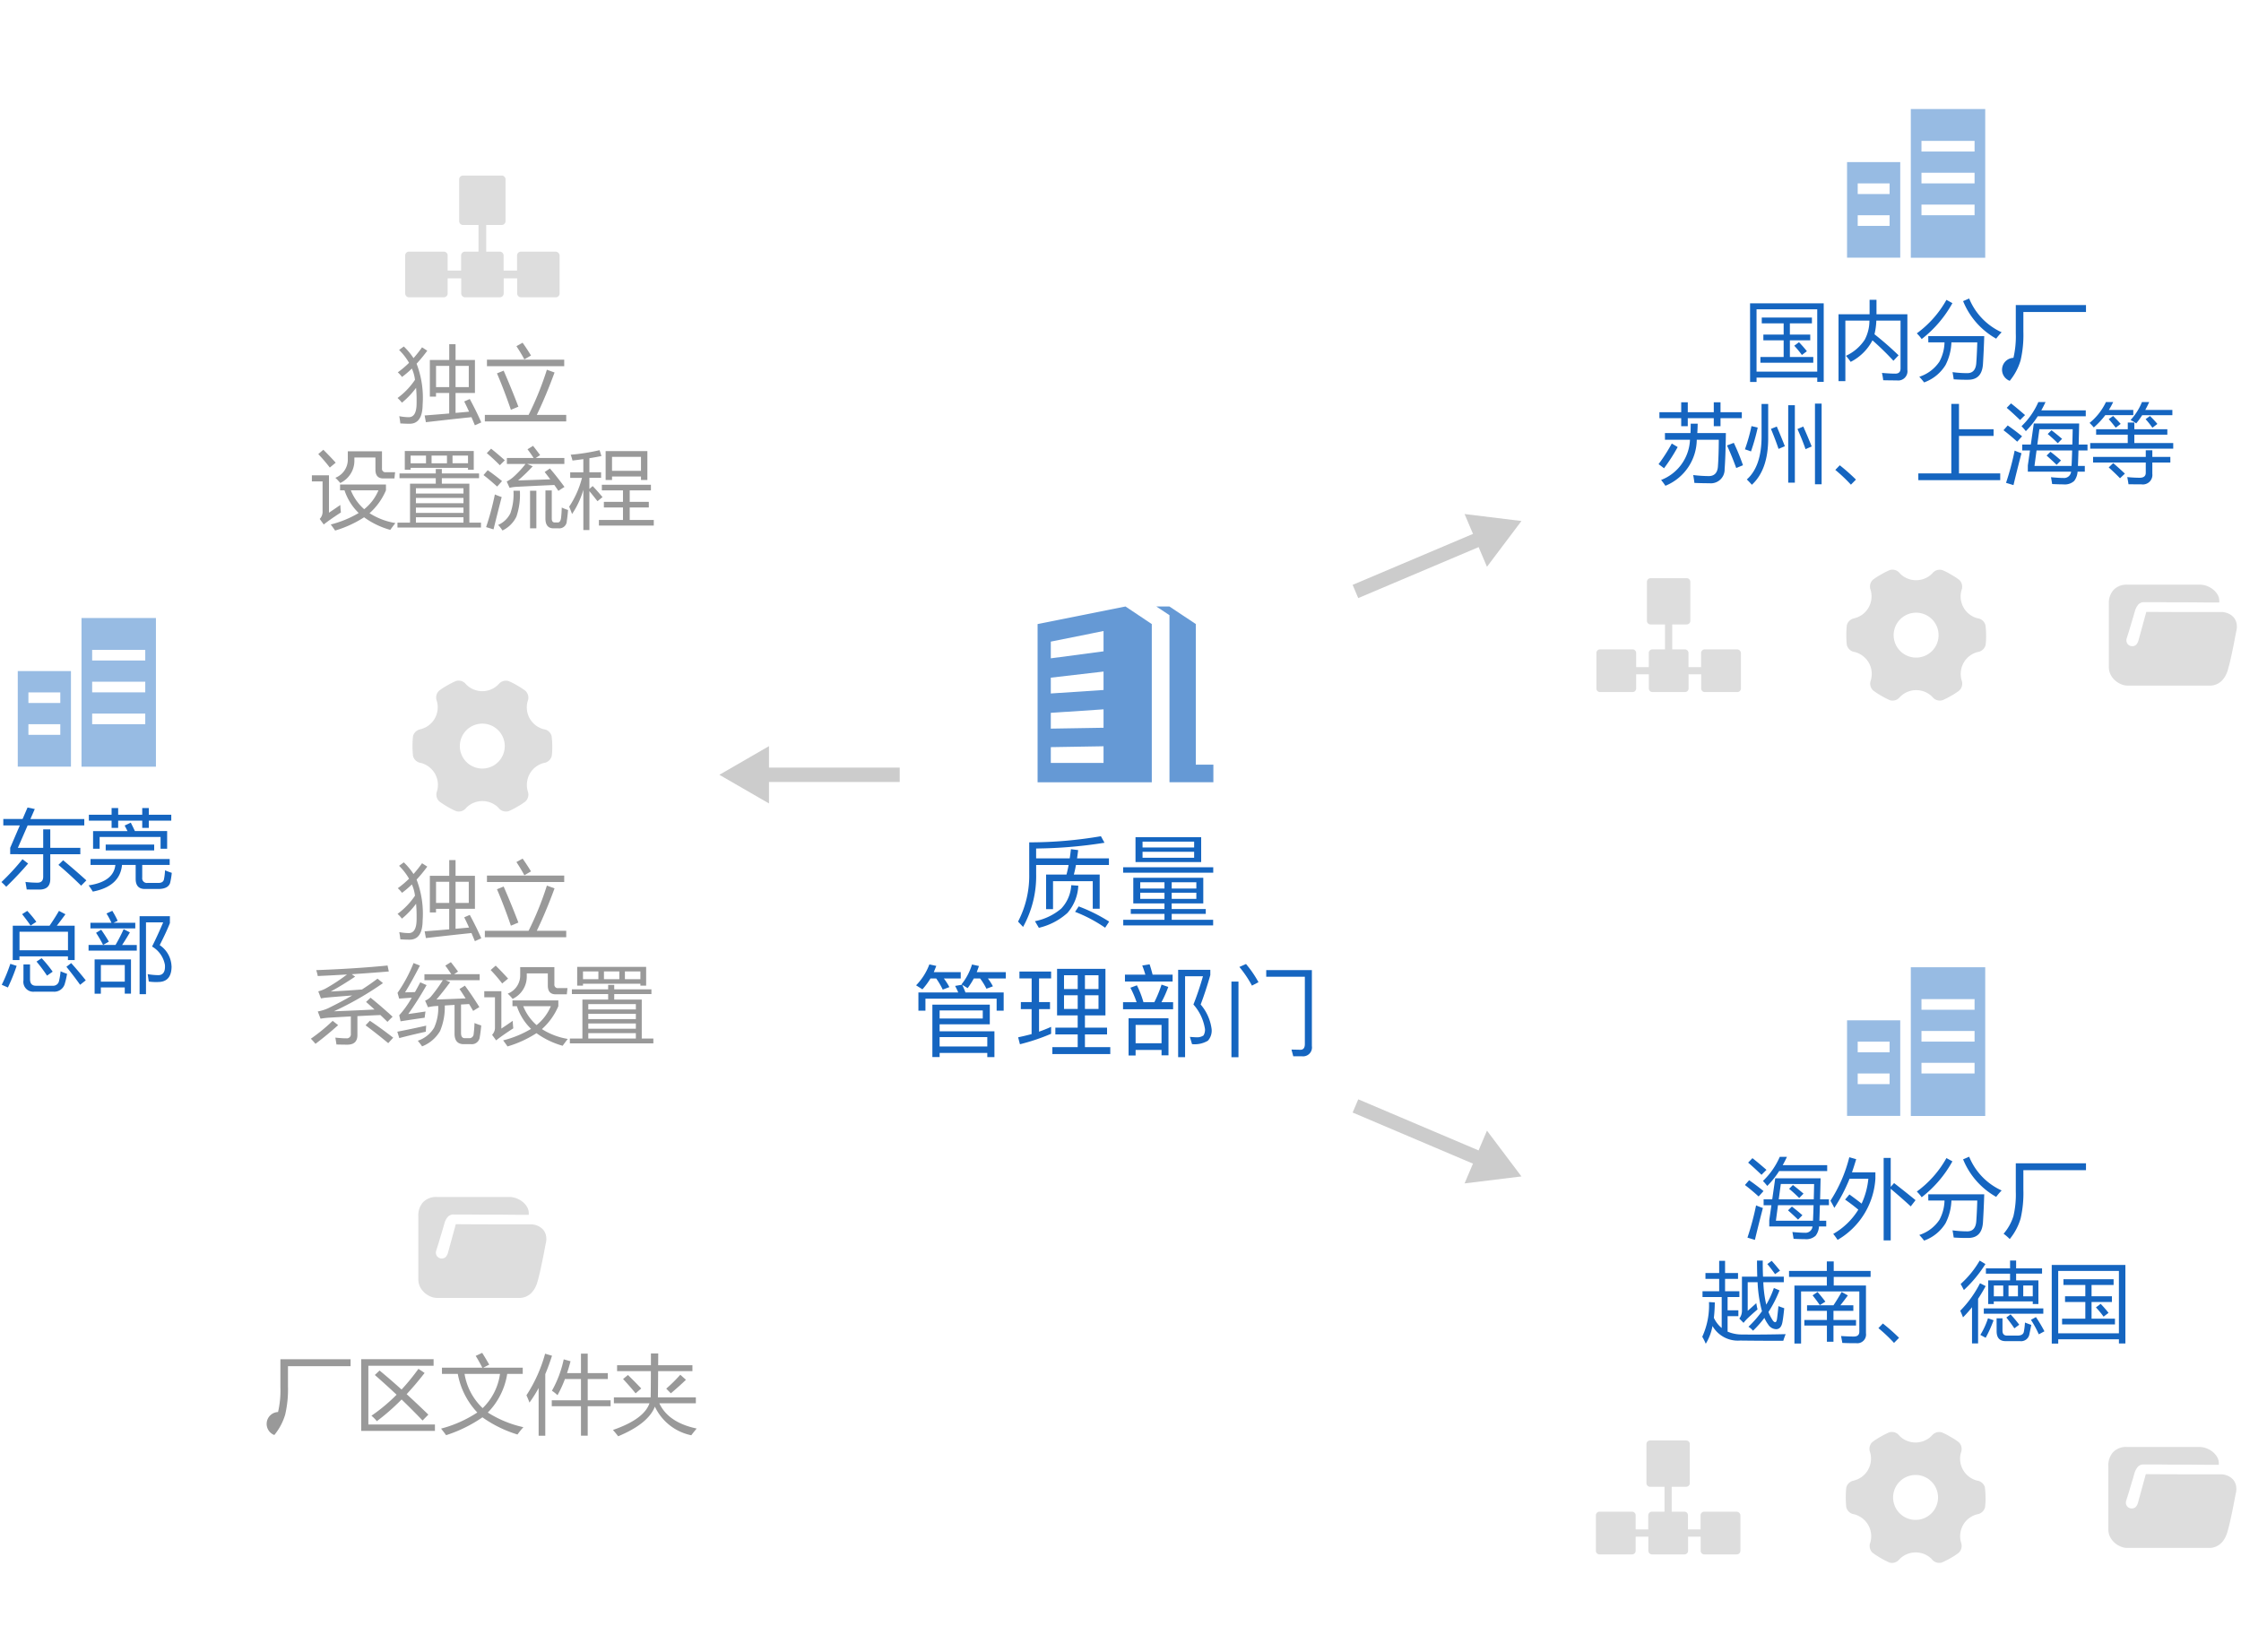<svg xmlns="http://www.w3.org/2000/svg" xmlns:xlink="http://www.w3.org/1999/xlink" width="312" height="230" viewBox="0 0 312 230">
  <defs>
    <clipPath id="clip-path">
      <path id="交叉_1" data-name="交叉 1" d="M1203.653,7112.42v-24.653h24.652v24.653Z" fill="none"/>
    </clipPath>
    <clipPath id="clip-path-2">
      <path id="SVGID" d="M1203.654,7112.419h24.652v-24.652h-24.652v24.652Z" fill="none"/>
    </clipPath>
  </defs>
  <g id="_3" data-name="3" transform="translate(-1059.37 -7003.5)">
    <g id="组_12850" data-name="组 12850" opacity="0">
      <rect id="矩形_6040" data-name="矩形 6040" width="312" height="230" transform="translate(1059.37 7003.5)" fill="#569ed8"/>
    </g>
    <g id="组_12851" data-name="组 12851">
      <path id="路径_11727" data-name="路径 11727" d="M1076.322,7119.267h19.416v-20.845h-19.416v20.845Z" fill="none"/>
    </g>
    <g id="组_12854" data-name="组 12854">
      <g id="组_12852" data-name="组 12852">
        <path id="路径_11728" data-name="路径 11728" d="M1070.719,7110.248v-20.706h10.36v20.706Zm8.877-16.271H1072.2v1.483h7.393v-1.483Zm0,4.436H1072.2v1.482h7.393v-1.482Zm0,4.435H1072.2v1.482h7.393v-1.482Zm-17.753-5.918h7.405v13.306h-7.405V7096.93Zm1.483,8.883h4.439v-1.483h-4.439v1.483Zm0-4.436h4.439V7099.9h-4.439v1.482Z" fill="#97bbe3"/>
      </g>
      <g id="组_12853" data-name="组 12853">
        <path id="路径_11729" data-name="路径 11729" d="M1062.5,7123.129l.785.6q-1.336,1.569-3.047,3.234-.3-.328-.668-.656A32.543,32.543,0,0,0,1062.5,7123.129Zm-1.711-.7v-.891l1.341-3.117h-2.3v-.891h2.683l.692-1.6,1.007.211-.609,1.394h7.5v.891h-7.887l-1.359,3.117h3.527v-2.566h.985v2.566h4.183v.891h-4.183v3.457q0,1.464-1.524,1.465-.773,0-1.758-.012c-.046-.305-.1-.656-.175-1.055a13.647,13.647,0,0,0,1.664.106c.539,0,.808-.274.808-.832v-3.129Zm6.714,1.488.657-.644q1.617,1.335,3.234,2.8l-.727.739Q1069.059,7125.226,1067.5,7123.914Z" fill="#1565c0"/>
        <path id="路径_11730" data-name="路径 11730" d="M1071.977,7123.1h11.016v.821h-3.821v1.769a.648.648,0,0,0,.727.739h1.547q.633,0,.75-.493a8.887,8.887,0,0,0,.152-1.265,9.061,9.061,0,0,0,.938.351,10.012,10.012,0,0,1-.235,1.418q-.281.833-1.664.832h-1.84q-1.289,0-1.289-1.406v-1.945h-1.9q-.282,2.988-4.067,3.715-.3-.492-.586-.868,3.481-.514,3.727-2.847h-3.457Zm7.195-7.1h.914v.937h3.129v.821h-3.129v1.008h-.914v-1.008h-3.351v1.008h-.914v-1.008h-3.164v-.821h3.164V7116h.914v.937h3.351Zm-6.843,3.211h4.793q-.187-.375-.4-.774l.856-.4q.281.551.574,1.172h4.488v2.461h-.914v-1.641h-8.484v1.641h-.914Zm1.757,1.875h6.75v.82h-6.75Z" fill="#1565c0"/>
        <path id="路径_11731" data-name="路径 11731" d="M1060.809,7137.693l.879.282a25.306,25.306,0,0,1-1.219,3.011l-.855-.375A22.774,22.774,0,0,0,1060.809,7137.693Zm.34-5.308h5.121q.732-1.066,1.312-2.063l.9.469q-.586.8-1.2,1.594h2.485v4.781h-.938v-.516h-6.75v.516h-.937Zm7.687.844h-6.75v2.578h6.75Zm-6.386-2.45.714-.457a14.091,14.091,0,0,1,1.266,1.524l-.8.515Q1063.129,7131.635,1062.45,7130.779Zm.187,7h.914v2.051q0,.915.821.914h2.355a.824.824,0,0,0,.867-.7,9.094,9.094,0,0,0,.211-1.312q.34.152.9.351a10.541,10.541,0,0,1-.339,1.465,1.514,1.514,0,0,1-1.594,1.02h-2.59a1.378,1.378,0,0,1-1.547-1.571Zm1.817-.4.714-.469a16.892,16.892,0,0,1,1.536,1.875l-.786.551A21.694,21.694,0,0,0,1064.454,7137.377Zm4.16.727.668-.516q1.077,1.2,2.027,2.4l-.785.621Q1069.691,7139.44,1068.614,7138.1Z" fill="#1565c0"/>
        <path id="路径_11732" data-name="路径 11732" d="M1071.7,7135.068h3.75a23.058,23.058,0,0,0,1.136-2.2l.868.446q-.51.889-1.084,1.757h2.045v.786H1071.7Zm.258-3.093h2.929a10.981,10.981,0,0,0-.691-1.289l.808-.375a12.457,12.457,0,0,1,.75,1.394l-.574.27h3.024v.785h-6.246Zm.585,5.1h5.063v4.77h-.867v-.867h-3.328v.879h-.868Zm.2-3.7.715-.433q.585.831,1.066,1.664l-.8.457A16.194,16.194,0,0,0,1072.739,7133.369Zm4,4.488h-3.328v2.309h3.328Zm6.515.164q0,2.016-1.582,2.18a7.14,7.14,0,0,1-1.593-.047q-.058-.421-.153-1.031a9.259,9.259,0,0,0,1.465.141q1.032,0,.938-1.418a3.691,3.691,0,0,0-1.793-2.567q.76-1.512,1.547-3.363h-2.391v10h-.891v-10.863h4.219v.961q-.457,1.184-1.418,3.07A3.7,3.7,0,0,1,1083.25,7138.021Z" fill="#1565c0"/>
      </g>
    </g>
    <g id="组_12855" data-name="组 12855">
      <path id="路径_11733" data-name="路径 11733" d="M1114.72,7058.913a10.171,10.171,0,0,0,2.426-2.531,5.573,5.573,0,0,0-.434-1.57,13.089,13.089,0,0,1-1.371,1.171,4.525,4.525,0,0,0-.586-.644,13.366,13.366,0,0,0,1.565-1.324,8.479,8.479,0,0,0-1.389-1.793l.656-.481a8.916,8.916,0,0,1,1.354,1.623,18.3,18.3,0,0,0,1.189-1.506l.727.469a20.723,20.723,0,0,1-1.488,1.811,13.238,13.238,0,0,1,.843,5.677q-.023,2.684-1.816,2.684-.562,0-1.289-.047a9.573,9.573,0,0,0-.152-1.008,7.108,7.108,0,0,0,1.324.141q1.077,0,1.09-1.887a19.858,19.858,0,0,0-.071-2.2,11.559,11.559,0,0,1-1.968,2.068A5.442,5.442,0,0,0,1114.72,7058.913Zm9.281.481.774-.34q.96,1.781,1.6,3.258l-.89.4q-.24-.58-.475-1.131-2.665.276-6.346.7l-.175-.937q1.857-.141,3.421-.276v-2.853h-1.839v.5h-.856v-5.1h2.7v-2.191h.879v2.191h2.7v4.594h-2.7v2.777q1.008-.086,1.881-.17Q1124.342,7060.079,1124,7059.394Zm-3.925-2h1.839v-2.953h-1.839Zm4.558,0v-2.953h-1.84v2.953Z" fill="#999"/>
      <path id="路径_11734" data-name="路径 11734" d="M1126.872,7061.269h6.088a42.882,42.882,0,0,0,2.549-6.293l1.067.386q-1.208,3.294-2.473,5.907h4.1v.9h-11.333Zm.293-7.688h10.758v.9h-10.758Zm1.4,1.9.926-.375q1.078,2.473,2.051,5.016l-1.043.434Q1129.544,7057.776,1128.56,7055.479Zm2.707-3.785.855-.48q.563.784,1.172,1.781l-.925.539Q1131.9,7052.655,1131.267,7051.694Z" fill="#999"/>
      <path id="路径_11735" data-name="路径 11735" d="M1106.751,7073.806q.024.55.082,1.043-1.605,1.042-2.39,1.675l-.563-.773a1.4,1.4,0,0,0,.4-1.055v-4.172h-1.489v-.843h2.379v5.2Q1105.931,7074.38,1106.751,7073.806Zm-2.367-7.688q.9.891,1.723,1.8l-.82.68a22.754,22.754,0,0,0-1.606-1.875Zm2.332,5.649v-.809h6.387v.809a8.974,8.974,0,0,1-2.285,3.187,9.648,9.648,0,0,0,3.6,1.371q-.41.527-.714.949a11.337,11.337,0,0,1-3.645-1.752,15.5,15.5,0,0,1-4.031,1.846q-.3-.434-.61-.844a14.532,14.532,0,0,0,3.891-1.6,7.719,7.719,0,0,1-1.975-3.158Zm4.922-4.571h-2.93v.34a3.428,3.428,0,0,1-1.968,3.211,7.394,7.394,0,0,0-.68-.726,2.721,2.721,0,0,0,1.734-2.461v-1.231h4.758v2.391a.472.472,0,0,0,.539.527h1.289q-.059.48-.093.867h-1.547q-1.1,0-1.1-1.218Zm-3.422,4.571a6.941,6.941,0,0,0,1.858,2.63,6.678,6.678,0,0,0,1.986-2.63Z" fill="#999"/>
      <path id="路径_11736" data-name="路径 11736" d="M1114.708,7076.267h1.747v-5.426h3.585v-.762h-5.05v-.656h5.05v-.621h.844v.621h5.18v.656h-5.18v.762h3.832v5.426h1.617v.679h-11.625Zm1.02-9.973h9.6v2.613h-.8v-.269h-7.992v.269h-.809Zm.809,1.711h2.144v-1.078h-2.144Zm7.359,3.469h-6.621v.738h6.621Zm-6.621,2.086h6.621v-.739h-6.621Zm0,1.347h6.621v-.738h-6.621Zm0,1.36h6.621v-.75h-6.621Zm2.18-8.262h2.144v-1.078h-2.144Zm5.074-1.078h-2.157V7068h2.157Z" fill="#999"/>
      <path id="路径_11737" data-name="路径 11737" d="M1126.685,7069.646l.586-.68q.95.656,1.992,1.512-.421.492-.68.761Q1127.365,7070.15,1126.685,7069.646Zm.363,7.242a38.151,38.151,0,0,0,1.219-4.547q.516.222.949.363-.526,2.028-1.136,4.5Zm.094-10.3.6-.621q.855.68,1.91,1.617l-.692.691Q1127.986,7067.29,1127.142,7066.587Zm3.715,5.238h.89a9.4,9.4,0,0,1-.48,3.6,4.109,4.109,0,0,1-1.945,1.933,4.642,4.642,0,0,0-.6-.773,3.4,3.4,0,0,0,1.7-1.617A7.911,7.911,0,0,0,1130.857,7071.825Zm5.074-3.1q.914,1.054,2.027,2.566-.434.27-.843.551-.294-.428-.569-.82-2.877.129-5.291.257a5.1,5.1,0,0,0-.937.141l-.4-.879a4.624,4.624,0,0,0,.821-.539,13.367,13.367,0,0,0,1.8-1.91h-2.6v-.832h3.721q-.445-.691-.85-1.207l.773-.481q.433.552.985,1.289l-.61.4h3.985v.832h-5.18l.773.328a23.165,23.165,0,0,1-2.039,1.969q1.893-.058,4.483-.153-.411-.551-.779-1.019Zm-2.766,3.1h.879v5.227h-.879Zm2.145-.047h.879v3.926q0,.538.422.539h.41q.363,0,.457-.6a14.63,14.63,0,0,0,.1-1.477,8.331,8.331,0,0,0,.879.34q-.081.984-.175,1.512a1.04,1.04,0,0,1-1.114,1.042h-.726q-1.137,0-1.137-1.371Z" fill="#999"/>
      <path id="路径_11738" data-name="路径 11738" d="M1138.615,7074.04a12.994,12.994,0,0,0,1.781-4.008h-1.641v-.773h1.828v-1.834q-.738.105-1.511.193a6.991,6.991,0,0,0-.246-.808,28.169,28.169,0,0,0,4.019-.633l.258.82q-.814.163-1.676.3v1.957h1.629v.773h-1.629v1.547l.457-.4q.469.48,1.371,1.535l-.7.574q-.68-.867-1.125-1.4v5.42h-.844V7071.7a11.905,11.905,0,0,1-1.57,3.364Q1138.825,7074.556,1138.615,7074.04Zm4.136,1.852h3.352v-1.735h-2.66v-.785h2.66v-1.594h-2.941v-.785h6.832v.785h-2.954v1.594h2.661v.785h-2.661v1.735h3.352v.785h-7.641Zm.938-9.586h5.812v4.019h-.89v-.48h-4.031v.48h-.891Zm4.922.8h-4.031v1.945h4.031Z" fill="#999"/>
    </g>
    <g id="组_12856" data-name="组 12856">
      <path id="路径_11739" data-name="路径 11739" d="M1136.726,7038.536H1131.9a.54.54,0,0,0-.544.528v2.113h-1.875v-2.113a.531.531,0,0,0-.544-.528h-1.875v-3.712h2.147a.54.54,0,0,0,.544-.528v-5.826a.531.531,0,0,0-.544-.528h-5.368a.54.54,0,0,0-.544.528v5.826a.54.54,0,0,0,.544.528h2.147v3.712h-1.875a.54.54,0,0,0-.544.528v2.113h-1.876v-2.113a.53.53,0,0,0-.544-.528h-4.838a.528.528,0,0,0-.53.528v5.3a.537.537,0,0,0,.53.529h4.838a.54.54,0,0,0,.544-.529v-2.113h1.89v2.113a.541.541,0,0,0,.544.529h4.824a.54.54,0,0,0,.544-.529v-2.113h1.876v2.113a.541.541,0,0,0,.544.529h4.824a.541.541,0,0,0,.544-.529v-5.3a.584.584,0,0,0-.558-.528Z" fill="#ddd"/>
    </g>
    <g id="组_12857" data-name="组 12857">
      <path id="路径_11740" data-name="路径 11740" d="M1114.56,7067.754h23.76v-18.84h-23.76v18.84Z" fill="none"/>
    </g>
    <g id="组_12858" data-name="组 12858">
      <path id="路径_11741" data-name="路径 11741" d="M1114.72,7130.738a10.169,10.169,0,0,0,2.426-2.531,5.583,5.583,0,0,0-.434-1.57,13.221,13.221,0,0,1-1.371,1.172,4.447,4.447,0,0,0-.586-.645,13.37,13.37,0,0,0,1.565-1.324,8.491,8.491,0,0,0-1.389-1.793l.656-.481a8.919,8.919,0,0,1,1.354,1.623,18.122,18.122,0,0,0,1.189-1.5l.727.468a20.723,20.723,0,0,1-1.488,1.811,13.242,13.242,0,0,1,.843,5.678q-.023,2.684-1.816,2.683-.562,0-1.289-.047a9.509,9.509,0,0,0-.152-1.007,7.227,7.227,0,0,0,1.324.14q1.077,0,1.09-1.887a19.849,19.849,0,0,0-.071-2.2,11.613,11.613,0,0,1-1.968,2.069A5.366,5.366,0,0,0,1114.72,7130.738Zm9.281.481.774-.34q.96,1.781,1.6,3.258l-.89.4q-.24-.581-.475-1.131-2.665.276-6.346.7l-.175-.938q1.857-.141,3.421-.275v-2.854h-1.839v.5h-.856v-5.1h2.7v-2.191h.879v2.191h2.7v4.594h-2.7v2.778q1.008-.089,1.881-.17Q1124.342,7131.9,1124,7131.219Zm-3.925-2h1.839v-2.953h-1.839Zm4.558,0v-2.953h-1.84v2.953Z" fill="#999"/>
      <path id="路径_11742" data-name="路径 11742" d="M1126.872,7133.094h6.088a42.89,42.89,0,0,0,2.549-6.293l1.067.387q-1.208,3.292-2.473,5.906h4.1v.9h-11.333Zm.293-7.688h10.758v.9h-10.758Zm1.4,1.9.926-.375q1.078,2.472,2.051,5.015l-1.043.434Q1129.544,7129.6,1128.56,7127.305Zm2.707-3.785.855-.481q.563.786,1.172,1.781l-.925.539Q1131.9,7124.48,1131.267,7123.52Z" fill="#999"/>
      <path id="路径_11743" data-name="路径 11743" d="M1105.685,7145.631l.762.6q-1.5,1.347-3.153,2.6-.28-.339-.644-.715A24.44,24.44,0,0,0,1105.685,7145.631Zm5.273-3.223q1.5,1.207,3.071,2.649-.387.375-.715.714-.486-.48-.984-.949-1.564.065-3.2.153v2.636q0,1.337-1.406,1.336-.575,0-1.512-.023-.059-.434-.152-.961.984.105,1.512.1a.564.564,0,0,0,.644-.632v-2.415q-1.423.076-2.894.165a10.652,10.652,0,0,0-1.325.152l-.386-1.008a6.183,6.183,0,0,0,1.465-.457q1.792-.879,3.328-1.769-2.04.157-3.422.281a8.086,8.086,0,0,0-.926.129l-.375-.985a4.373,4.373,0,0,0,1.055-.41,25.4,25.4,0,0,0,2.947-1.939q-2.01.123-4.072.216a8.025,8.025,0,0,0-.211-.82q5.589-.21,9.926-.644l.175.832q-2.542.209-5.162.381l.475.334q-1.84,1.23-3.4,2.074,2.625-.147,4.348-.282,1.172-.75,2.168-1.511l.762.621a44.006,44.006,0,0,1-6.832,3.926q2.331-.083,5.654-.246-.586-.54-1.178-1.055Zm-.691,3.844.6-.633q1.476.984,3.246,2.356l-.692.761Q1111.78,7147.377,1110.267,7146.252Z" fill="#999"/>
      <path id="路径_11744" data-name="路径 11744" d="M1114.685,7147.143q1.945-.375,4.02-.844c-.032.406-.047.687-.047.844q-2.121.468-3.7.89Zm1.523-2.461q.938-.129,2.4-.352-.07.469-.117.867-1.466.2-3.352.5l-.187-.844a13.653,13.653,0,0,0,1.74-2.443q-1.219.083-1.752.123l-.223-.8a20.479,20.479,0,0,0,2.227-4.148l.89.351q-1.136,2.228-2.074,3.727.768-.012,1.383-.035.351-.627.738-1.36l.879.387A45.778,45.778,0,0,1,1116.208,7144.682Zm7.887-3.95q.984,1.325,2.016,2.989-.411.234-.867.527l-.563-.955q-.545.034-1.125.064v3.973q0,.716.527.715h.575a.6.6,0,0,0,.656-.586,15,15,0,0,0,.117-1.523q.387.163.938.339-.094,1.02-.2,1.582a1.107,1.107,0,0,1-1.23,1.02h-1.008q-1.277,0-1.277-1.465v-4q-.657.036-1.36.082a8.578,8.578,0,0,1-.656,3.557,5.033,5.033,0,0,1-2.5,2.133c-.172-.243-.371-.5-.6-.786a4.152,4.152,0,0,0,2.274-1.816,6.6,6.6,0,0,0,.568-3.029c-.16.012-.322.021-.486.029a6.532,6.532,0,0,0-.938.152l-.4-.914a2.125,2.125,0,0,0,.808-.562,20.4,20.4,0,0,0,1.653-2.285h-2.555v-.832h3.738q-.439-.675-.832-1.2l.774-.48q.445.551,1,1.312l-.557.364h3.569v.832H1121.4l.644.281q-.972,1.313-1.91,2.414,2.21-.076,4.061-.158-.445-.716-.85-1.307Z" fill="#999"/>
      <path id="路径_11745" data-name="路径 11745" d="M1130.751,7145.631q.024.551.082,1.043-1.605,1.043-2.39,1.676l-.563-.774a1.4,1.4,0,0,0,.4-1.055v-4.171h-1.489v-.844h2.379v5.2Q1129.931,7146.205,1130.751,7145.631Zm-2.367-7.688q.9.891,1.723,1.805l-.82.68a22.592,22.592,0,0,0-1.606-1.875Zm2.332,5.649v-.809h6.387v.809a8.974,8.974,0,0,1-2.285,3.187,9.6,9.6,0,0,0,3.6,1.371q-.41.528-.714.95a11.4,11.4,0,0,1-3.645-1.752,15.5,15.5,0,0,1-4.031,1.845q-.3-.434-.61-.843a14.547,14.547,0,0,0,3.891-1.6,7.72,7.72,0,0,1-1.975-3.158Zm4.922-4.571h-2.93v.34a3.427,3.427,0,0,1-1.968,3.211,7.388,7.388,0,0,0-.68-.726,2.721,2.721,0,0,0,1.734-2.461v-1.231h4.758v2.391a.471.471,0,0,0,.539.527h1.289q-.059.482-.093.867h-1.547q-1.1,0-1.1-1.218Zm-3.422,4.571a6.957,6.957,0,0,0,1.858,2.631,6.687,6.687,0,0,0,1.986-2.631Z" fill="#999"/>
      <path id="路径_11746" data-name="路径 11746" d="M1138.708,7148.092h1.747v-5.426h3.585v-.762h-5.05v-.656h5.05v-.621h.844v.621h5.18v.656h-5.18v.762h3.832v5.426h1.617v.679h-11.625Zm1.02-9.973h9.6v2.613h-.8v-.269h-7.992v.269h-.809Zm.809,1.711h2.144v-1.078h-2.144Zm7.359,3.469h-6.621v.738h6.621Zm-6.621,2.086h6.621v-.739h-6.621Zm0,1.347h6.621v-.738h-6.621Zm0,1.36h6.621v-.75h-6.621Zm2.18-8.262h2.144v-1.078h-2.144Zm5.074-1.078h-2.157v1.078h2.157Z" fill="#999"/>
    </g>
    <g id="组_12859" data-name="组 12859">
      <path id="路径_11747" data-name="路径 11747" d="M1136.179,7106.023a1.307,1.307,0,0,0-.908-.954l-.312-.068a3.148,3.148,0,0,1-2.155-3.761l.088-.292a1.31,1.31,0,0,0-.371-1.266,9.128,9.128,0,0,0-1.141-.741,8.276,8.276,0,0,0-1.2-.613,1.284,1.284,0,0,0-1.277.311l-.225.234a3.126,3.126,0,0,1-2.165.857,3.162,3.162,0,0,1-2.175-.867l-.214-.233a1.287,1.287,0,0,0-1.278-.312,10.374,10.374,0,0,0-1.209.614,9.422,9.422,0,0,0-1.132.73,1.3,1.3,0,0,0-.37,1.267l.087.3a3.143,3.143,0,0,1-.331,2.318,3.089,3.089,0,0,1-1.834,1.442l-.283.078a1.305,1.305,0,0,0-.907.954,13.525,13.525,0,0,0,0,2.709,1.3,1.3,0,0,0,.907.954l.3.068a3.183,3.183,0,0,1,1.843,1.452,3.148,3.148,0,0,1,.332,2.318l-.088.293a1.31,1.31,0,0,0,.37,1.266,12.738,12.738,0,0,0,2.331,1.354,1.286,1.286,0,0,0,1.278-.312l.215-.224a3.162,3.162,0,0,1,4.35,0h0l.2.224a1.309,1.309,0,0,0,1.278.312,10.394,10.394,0,0,0,1.209-.614,8.466,8.466,0,0,0,1.132-.74,1.3,1.3,0,0,0,.37-1.266l-.087-.3a3.218,3.218,0,0,1,.331-2.309,3.158,3.158,0,0,1,1.844-1.452h0l.3-.068a1.3,1.3,0,0,0,.907-.954,8.932,8.932,0,0,0,.068-1.355,10.041,10.041,0,0,0-.087-1.354Zm-9.656,4.481a3.127,3.127,0,1,1,3.121-3.127,3.124,3.124,0,0,1-3.121,3.127Z" fill="#ddd"/>
    </g>
    <g id="组_12860" data-name="组 12860">
      <path id="路径_11748" data-name="路径 11748" d="M1098.408,7192.748h9.773v.961h-8.719v2.754a15.617,15.617,0,0,1-.386,3.984,8.1,8.1,0,0,1-1.512,2.848,1.654,1.654,0,0,1,.516-3.2,13.121,13.121,0,0,0,.328-3.422Z" fill="#999"/>
      <path id="路径_11749" data-name="路径 11749" d="M1109.658,7192.736h10.078v.914h-9.082v8.18h9.269v.891h-10.265Zm1.9,2.2.656-.621q1.465,1.208,3.065,2.649a30.771,30.771,0,0,0,2.349-2.883l.856.574q-1.23,1.594-2.5,2.953,1.458,1.331,3.023,2.848l-.808.82q-1.419-1.482-2.918-2.929a30.353,30.353,0,0,1-3.446,3.023,5.206,5.206,0,0,0-.75-.762,23.88,23.88,0,0,0,3.5-2.923Q1113.115,7196.3,1111.556,7194.939Z" fill="#999"/>
      <path id="路径_11750" data-name="路径 11750" d="M1120.9,7193.92h5.625q-.593-1.125-.926-1.641l.9-.422q.328.5.985,1.641l-.844.422h5.508v.867h-2.162a9.863,9.863,0,0,1-2.7,5.379,15.418,15.418,0,0,0,4.951,2.039,11.005,11.005,0,0,0-.821,1.02,17.049,17.049,0,0,1-4.88-2.391,19.2,19.2,0,0,1-5.057,2.484q-.3-.409-.7-.914a17.117,17.117,0,0,0,5.045-2.244,10.558,10.558,0,0,1-2.719-5.373H1120.9Zm8.086.867h-4.94a8.457,8.457,0,0,0,2.52,4.764A8.177,8.177,0,0,0,1128.982,7194.787Z" fill="#999"/>
      <path id="路径_11751" data-name="路径 11751" d="M1132.662,7197.764a20.412,20.412,0,0,0,2.6-5.789l.961.281q-.433,1.365-.937,2.56v8.584h-.926v-6.65a17.363,17.363,0,0,1-1.278,2.033A9.886,9.886,0,0,0,1132.662,7197.764Zm3.527.7h4.066V7195.5h-2.232a15.982,15.982,0,0,1-1.037,2.25,5.756,5.756,0,0,0-.774-.621,15.442,15.442,0,0,0,1.641-4.371l.949.269q-.228.873-.492,1.653h1.945v-2.719h.938v2.719h2.8v.82h-2.8v2.965h3.187v.82h-3.187v4.1h-.938v-4.1h-4.066Z" fill="#999"/>
      <path id="路径_11752" data-name="路径 11752" d="M1144.708,7202.592q4.319-1.493,5.086-3.715h-4.957v-.82h5.121q.024-1.014.03-3.657h-4.705v-.82h4.711v-1.641h1.019q-.006.885-.012,1.641h4.77v.82H1151q-.016,2.79-.035,3.657h5.285v.82h-5.086q1.248,2.678,5.2,3.516-.434.514-.75.937a7.2,7.2,0,0,1-5.069-3.984q-.937,2.389-5.115,4.125Q1145.165,7203.108,1144.708,7202.592Zm1.407-7.09.679-.563q.845.82,1.852,1.875l-.785.68Q1147.04,7196.486,1146.115,7195.5Zm6.011,1.336a20.772,20.772,0,0,0,1.957-1.934l.786.7q-.8.786-2.1,1.887Z" fill="#999"/>
    </g>
    <g id="组_12861" data-name="组 12861">
      <path id="路径_11753" data-name="路径 11753" d="M1133.461,7173.966a2.771,2.771,0,0,1,.78.205,2.2,2.2,0,0,1,.677.461,1.787,1.787,0,0,1,.431.748,2.339,2.339,0,0,1,.041,1.086c-.031.112-.082.379-.164.809s-.174.922-.287,1.485-.236,1.138-.37,1.732-.267,1.106-.39,1.526a4.081,4.081,0,0,1-.3.758,3,3,0,0,1-.5.707,2.349,2.349,0,0,1-1.765.728H1120.24a2.4,2.4,0,0,1-.893-.185,2.947,2.947,0,0,1-.852-.522,2.79,2.79,0,0,1-.636-.82,2.3,2.3,0,0,1-.247-1.076v-8.79a2.714,2.714,0,0,1,.678-1.956,2.517,2.517,0,0,1,1.909-.707h10.1a2.812,2.812,0,0,1,.934.174,3.023,3.023,0,0,1,.873.481,2.662,2.662,0,0,1,.636.717,1.686,1.686,0,0,1,.246.882v.225h-1.067c-.544,0-1.191,0-1.92-.01s-1.508-.011-2.34-.011-1.6,0-2.32-.01-1.334-.01-1.857-.01h-.945a1.041,1.041,0,0,0-.831.338,2.427,2.427,0,0,0-.462.891q-.169.6-.37,1.26c-.133.441-.256.861-.369,1.24-.134.451-.277.891-.411,1.312a1.021,1.021,0,0,0-.041.266.805.805,0,0,0,.821.819q.632,0,.863-.8l1.088-3.975c1.775.011,3.407.021,4.886.021Z" fill="#ddd"/>
    </g>
    <g id="组_12869" data-name="组 12869">
      <g id="组_12867" data-name="组 12867">
        <g id="组_12866" data-name="组 12866">
          <g id="组_12865" data-name="组 12865" clip-path="url(#clip-path)">
            <g id="组_12864" data-name="组 12864">
              <g id="组_12863" data-name="组 12863" clip-path="url(#clip-path-2)">
                <g id="组_12862" data-name="组 12862">
                  <path id="路径_11754" data-name="路径 11754" d="M1203.827,7090.388v22.027h15.9v-22.027l-3.663-2.447-12.236,2.447Zm9.182,19.336h-7.342v-2.2l7.342-.122v2.326Zm0-4.9-7.342.122v-2.2l7.342-.486v2.568Zm0-5.259-7.342.486v-2.2l7.342-.851v2.569Zm0-5.381-7.342.972v-2.325l7.342-1.476v2.829Zm12.844,15.778v-19.579l-3.68-2.447h-1.822l1.839,1.215v23.259h6.11v-2.448Z" fill="#6599d5"/>
                </g>
              </g>
            </g>
          </g>
        </g>
      </g>
      <g id="组_12868" data-name="组 12868">
        <path id="路径_11755" data-name="路径 11755" d="M1203.627,7123.93v1.232a14.63,14.63,0,0,1-1.82,7.393l-.7-.742a13.835,13.835,0,0,0,1.555-6.651v-4.382a58.971,58.971,0,0,0,9.981-.854l.5.91a63.728,63.728,0,0,1-9.52.8v1.371h4.676c.066-.41.121-.835.168-1.274l1.008.126c-.037.328-.089.71-.153,1.148h4.437v.924h-4.592a13.089,13.089,0,0,1-.294,1.33h3.6v4.761h-.966v-3.837h-5.53v3.892h-.966v-4.816h2.842c.121-.476.22-.918.294-1.33Zm5.867,2.884a6.174,6.174,0,0,1-1.513,3.794,9.039,9.039,0,0,1-3.976,2.072l-.546-.924a8.089,8.089,0,0,0,3.655-1.75,5.155,5.155,0,0,0,1.4-3.262Zm.055,2.884a22.666,22.666,0,0,1,4.242,2.115l-.56.853a20.328,20.328,0,0,0-4.186-2.212Z" fill="#1565c0"/>
        <path id="路径_11756" data-name="路径 11756" d="M1215.737,7124.252h12.545v.756h-12.545Zm1.414,1.457h9.744v3.569h-4.4v.785h4.747v.671H1222.5v.827h5.768v.783h-12.516v-.783h5.741v-.827H1216.8v-.671h4.691v-.785h-4.341Zm.308-5.643h9.142v3.458h-9.142Zm.659,7.14h3.374v-.868h-3.374Zm3.374,1.442v-.853h-3.374v.853Zm-3.053-7.154h7.183v-.812h-7.183Zm7.183,1.428v-.826h-7.183v.826Zm-3.123,3.416v.868h3.43v-.868Zm3.43,2.31v-.853h-3.43v.853Z" fill="#1565c0"/>
        <path id="路径_11757" data-name="路径 11757" d="M1188.914,7139.732a9.975,9.975,0,0,1-1.121,1.512l-.881-.56a8.3,8.3,0,0,0,1.847-2.912l.966.21-.35.868h3.752v.882h-2.351a8.121,8.121,0,0,1,.769,1.2l-.923.35a10.878,10.878,0,0,0-.911-1.554Zm10.191,1.946v2.535h-.98v-1.666h-9.912v1.666h-.979v-2.535h5.544a9.319,9.319,0,0,0-.435-.91l.981-.168-.084-.055a8.285,8.285,0,0,0,1.456-2.759l.966.21c-.113.336-.215.621-.309.854h4.047v.882h-2.492a7.588,7.588,0,0,1,.7,1.092l-.9.336a9.394,9.394,0,0,0-.881-1.428h-.882a10.291,10.291,0,0,1-.855,1.344l-.756-.462q.266.561.449,1.064Zm-1.932,1.694v2.744h-6.986v.966h7.631v3.6h-.994v-.588h-6.637v.574h-1.008v-7.294Zm-6.986,1.933h6.007v-1.121h-6.007Zm0,3.891h6.637v-1.3h-6.637Z" fill="#1565c0"/>
        <path id="路径_11758" data-name="路径 11758" d="M1201.5,7143.022h1.5v-3.3H1201.3v-.953h4.41v.953h-1.679v3.3h1.525v.98h-1.525v3.137c.559-.2,1.12-.42,1.679-.672v.965a28.15,28.15,0,0,1-4.34,1.457l-.251-.967q.881-.182,1.875-.447V7144h-1.5Zm5.04-4.633h6.734v6.481h-2.856v1.708h3.08v.938h-3.08v1.779h3.529v.965h-8.065v-.965h3.529v-1.779H1206.3v-.938h3.109v-1.708h-2.871Zm.966,2.813h1.905v-1.918h-1.905Zm1.905,2.773v-1.905h-1.905v1.905Zm1.007-4.691v1.918h1.89v-1.918Zm1.89,4.691v-1.905h-1.89v1.905Z" fill="#1565c0"/>
        <path id="路径_11759" data-name="路径 11759" d="M1215.723,7143.036h1.89a13.887,13.887,0,0,0-.867-2.015l.91-.337a13.149,13.149,0,0,1,.909,2.352h1.513a17.345,17.345,0,0,0,1.007-2.45l.938.322a16.15,16.15,0,0,1-.952,2.128h1.624v.98h-6.972Zm.267-3.836h2.841q-.224-.757-.434-1.274l1.022-.168q.2.575.42,1.442h2.786v.952h-6.635Zm6.061,6.076v5.152h-.966v-.742h-3.612v.77h-.979v-5.18Zm-4.578,3.472h3.612V7146.2h-3.612Zm5.922-10.22h4.48v.728q-.617,2.171-1.343,4.1a6.559,6.559,0,0,1,1.525,3.43,2.108,2.108,0,0,1-.518,1.61,3.6,3.6,0,0,1-2.211.477l-.294-1.009c.484.038.793.056.923.056a1.584,1.584,0,0,0,.966-.252,1.538,1.538,0,0,0,.21-.882,6.639,6.639,0,0,0-1.61-3.43q.686-1.707,1.33-3.934h-2.492v11.27h-.966Z" fill="#1565c0"/>
        <path id="路径_11760" data-name="路径 11760" d="M1230.815,7140.166h.98v10.528h-.98Zm2.03-2.449a15.213,15.213,0,0,1,1.736,2.533l-.91.477a15.524,15.524,0,0,0-1.75-2.6Zm6.58,12.851-.252-.937,1.246.027c.411,0,.617-.265.617-.8v-9.366h-5.376v-.924h6.355v10.571a1.244,1.244,0,0,1-1.386,1.427Z" fill="#1565c0"/>
      </g>
    </g>
    <g id="组_12873" data-name="组 12873">
      <g id="组_12870" data-name="组 12870">
        <rect id="矩形_6041" data-name="矩形 6041" width="19.368" height="2" transform="translate(1165.264 7110.374)" fill="#ccc"/>
      </g>
      <g id="组_12872" data-name="组 12872">
        <g id="组_12871" data-name="组 12871">
          <path id="路径_11761" data-name="路径 11761" d="M1166.431,7115.363l-6.908-3.989,6.908-3.989Z" fill="#ccc"/>
        </g>
      </g>
    </g>
    <g id="组_12886" data-name="组 12886">
      <g id="组_12879" data-name="组 12879">
        <g id="组_12874" data-name="组 12874">
          <line id="直线_156" data-name="直线 156" x1="23.111" y2="9.815" transform="translate(1248.08 7076.039)" fill="#f90c00"/>
        </g>
        <g id="组_12878" data-name="组 12878">
          <g id="组_12875" data-name="组 12875">
            <rect id="矩形_6042" data-name="矩形 6042" width="19.367" height="2.001" transform="matrix(0.921, -0.39, 0.39, 0.921, 1247.688, 7084.929)" fill="#ccc"/>
          </g>
          <g id="组_12877" data-name="组 12877">
            <g id="组_12876" data-name="组 12876">
              <path id="路径_11762" data-name="路径 11762" d="M1263.273,7075.068l7.918.971-4.8,6.372Z" fill="#ccc"/>
            </g>
          </g>
        </g>
      </g>
      <g id="组_12885" data-name="组 12885">
        <g id="组_12880" data-name="组 12880">
          <line id="直线_157" data-name="直线 157" x1="23.111" y1="9.815" transform="translate(1248.08 7157.478)" fill="#f90c00"/>
        </g>
        <g id="组_12884" data-name="组 12884">
          <g id="组_12881" data-name="组 12881">
            <rect id="矩形_6043" data-name="矩形 6043" width="2.001" height="19.367" transform="translate(1247.69 7158.398) rotate(-66.988)" fill="#ccc"/>
          </g>
          <g id="组_12883" data-name="组 12883">
            <g id="组_12882" data-name="组 12882">
              <path id="路径_11763" data-name="路径 11763" d="M1266.391,7160.921l4.8,6.372-7.918.971Z" fill="#ccc"/>
            </g>
          </g>
        </g>
      </g>
    </g>
    <g id="组_12893" data-name="组 12893">
      <g id="组_12887" data-name="组 12887">
        <path id="路径_11764" data-name="路径 11764" d="M1325.4,7039.387V7018.68h10.36v20.707Zm8.877-16.271h-7.394v1.482h7.394v-1.482Zm0,4.435h-7.394v1.483h7.394v-1.483Zm0,4.436h-7.394v1.482h7.394v-1.482Zm-17.754-5.918h7.405v13.306h-7.405v-13.306Zm1.484,8.883h4.438v-1.483h-4.438v1.483Zm0-4.436h4.438v-1.482h-4.438v1.482Z" fill="#97bbe3"/>
      </g>
      <g id="组_12888" data-name="组 12888">
        <path id="路径_11765" data-name="路径 11765" d="M1303.02,7045.729h10.254v10.934h-.9v-.586h-8.45v.6h-.9Zm9.352.833h-8.45v8.683h8.45Zm-7.911,6.644h3.235v-2.32h-2.824v-.8h2.824v-1.57h-3.047v-.8h6.984v.8h-3.07v1.57h2.836v.8h-2.836v2.32h3.258v.8h-7.36Zm4.711-1.57.657-.492a16.214,16.214,0,0,1,1.1,1.253l-.691.528A13.231,13.231,0,0,0,1309.172,7051.636Z" fill="#1565c0"/>
        <path id="路径_11766" data-name="路径 11766" d="M1315.336,7047.253h4.325v-2.016h.961v2.016h4.3v7.734a1.294,1.294,0,0,1-1.465,1.477q-.773,0-1.9-.024a7.881,7.881,0,0,0-.176-1.019c.742.062,1.36.1,1.852.1s.738-.23.738-.738v-6.644H1320.6a9.416,9.416,0,0,1-.258,1.9,43.6,43.6,0,0,1,3.352,2.93l-.715.761a39.342,39.342,0,0,0-2.918-2.847,6.972,6.972,0,0,1-3.035,3,9.151,9.151,0,0,0-.656-.844,6.253,6.253,0,0,0,2.613-2.238,5.674,5.674,0,0,0,.656-2.66h-3.351v8.425h-.95Z" fill="#1565c0"/>
        <path id="路径_11767" data-name="路径 11767" d="M1326.235,7049.913a14.526,14.526,0,0,0,4.125-4.664l.832.457a16.278,16.278,0,0,1-4.278,5A5.607,5.607,0,0,0,1326.235,7049.913Zm1.594.387h7.793q-.06,1.992-.176,3.89-.141,2.191-2.074,2.18-.949.012-2-.058-.07-.494-.164-1a15.472,15.472,0,0,0,2.015.141q1.172.024,1.289-1.371.094-1.266.141-2.918h-3.6a7.511,7.511,0,0,1-.814,3.152,5.773,5.773,0,0,1-2.988,2.426q-.306-.4-.668-.785a5.333,5.333,0,0,0,2.8-2.109,5.927,5.927,0,0,0,.709-2.684h-2.255Zm4.851-4.875.844-.363a8.826,8.826,0,0,0,4.523,4.7,7.883,7.883,0,0,0-.761.89A10.521,10.521,0,0,1,1332.68,7045.425Z" fill="#1565c0"/>
        <path id="路径_11768" data-name="路径 11768" d="M1340.016,7045.976h9.773v.961h-8.718v2.753a15.561,15.561,0,0,1-.387,3.985,8.094,8.094,0,0,1-1.512,2.847,1.654,1.654,0,0,1,.516-3.2,13.079,13.079,0,0,0,.328-3.422Z" fill="#1565c0"/>
        <path id="路径_11769" data-name="路径 11769" d="M1292.122,7065.251l.82.492a24.885,24.885,0,0,1-1.9,2.953q-.327-.258-.761-.574A23.339,23.339,0,0,0,1292.122,7065.251Zm5.847-5.742h.938v1.383h2.965v.832h-2.965v1.113h-.938v-1.113h-3.621v1.113h-.914v-1.113H1290.4v-.832h3.035v-1.383h.914v1.383h3.621Zm-6.8,4.289h3.557q.034-.621.029-1.313h.973q-.012.691-.053,1.313h3.979q-.048,3.4-.176,5.015a1.915,1.915,0,0,1-2.109,1.969q-1.032,0-2.1-.047-.047-.445-.164-1.089h.035a19.772,19.772,0,0,0,2.121.14q1.137,0,1.277-1.242.118-1.534.129-3.82H1295.6a7.015,7.015,0,0,1-4.365,6.41q-.282-.421-.6-.809a6.278,6.278,0,0,0,4.02-5.6h-3.481Zm8.637,1.723.949-.364a29.07,29.07,0,0,1,1.278,3.117l-.938.387Q1300.443,7066.881,1299.809,7065.521Z" fill="#1565c0"/>
        <path id="路径_11770" data-name="路径 11770" d="M1303.219,7062.825l.867.211a29.343,29.343,0,0,1-.937,3.317c-.305-.118-.586-.215-.844-.293A24.455,24.455,0,0,0,1303.219,7062.825Zm1.4-3.082h.925v4.781q0,4.383-2.273,6.469-.292-.339-.7-.738,2.063-1.841,2.051-6.035Zm1.312,3.469.809-.328q.643,1.512,1.125,2.742l-.879.375Q1306.535,7064.664,1305.926,7063.212Zm2.4-3.293h.925V7070.7h-.925Zm1.289,3.316.808-.351q.645,1.442,1.172,2.777l-.855.375Q1310.261,7064.653,1309.618,7063.235Zm2.437-3.539h.926v11.227h-.926Z" fill="#1565c0"/>
        <path id="路径_11771" data-name="路径 11771" d="M1317.762,7070.272l-.7.709a21.936,21.936,0,0,0-2.174-2.056l.621-.645A26.8,26.8,0,0,1,1317.762,7070.272Z" fill="#1565c0"/>
        <path id="路径_11772" data-name="路径 11772" d="M1326.446,7069.411h4.593v-9.68h1.067v3.528h4.816v.937h-4.816v5.215h5.742v.938h-11.4Z" fill="#1565c0"/>
        <path id="路径_11773" data-name="路径 11773" d="M1338.305,7063.4l.586-.668q1.078.75,2,1.512-.422.48-.68.75Q1339.173,7064.056,1338.305,7063.4Zm.352,7.325a38.486,38.486,0,0,0,1.2-4.489q.516.223.949.364-.6,2.3-1.113,4.441Zm.093-10.442.6-.621q.7.54,1.957,1.629-.4.387-.691.691Q1339.348,7060.775,1338.75,7060.282Zm2.063,2.555a10.39,10.39,0,0,0,2.344-3.363h1q-.282.609-.592,1.16h6.193v.82h-6.685a12.2,12.2,0,0,1-1.658,2.074A8.059,8.059,0,0,0,1340.813,7062.837Zm.094,2.555h1.2l.416-2.93h6.316q-.034,1.629-.07,2.93H1350v.82h-1.259q-.036,1.266-.071,2.156h.955v.8h-1.007a2.371,2.371,0,0,1-.469,1.289,1.929,1.929,0,0,1-1.5.481q-.609,0-1.57-.047c-.04-.266-.094-.582-.165-.95q1.137.106,1.747.106a.973.973,0,0,0,1.054-.879h-6.023v-.867l.3-2.086h-1.084Zm6.955.82h-4.957l-.287,2.156h5.162Q1347.827,7067.408,1347.862,7066.212Zm.076-2.953H1343.3l-.287,2.133h4.875Q1347.915,7064.4,1347.938,7063.259Zm-3.633,3.668.539-.528q.786.6,1.465,1.207l-.609.61Q1345.009,7067.549,1344.305,7066.927Zm.152-3,.528-.528q.75.575,1.476,1.2l-.6.609Q1345.148,7064.5,1344.457,7063.927Z" fill="#1565c0"/>
        <path id="路径_11774" data-name="路径 11774" d="M1352.567,7059.474h1.008a10.687,10.687,0,0,1-.6,1.1h3.4v.727h-3.9a10.738,10.738,0,0,1-1.6,1.711q-.235-.282-.586-.633A8.251,8.251,0,0,0,1352.567,7059.474Zm-2.192,5.707h5.227v-1.16H1351.2v-.762h4.406v-.926h.914v.926h4.594v.762h-4.594v1.16h5.414v.785h-11.555Zm.4,1.933h7.336v-.926h.914v.926h2.508v.785h-2.508v1.559a1.327,1.327,0,0,1-1.524,1.477q-.89,0-1.793-.012-.059-.421-.175-1,.938.093,1.722.094.856,0,.856-.692v-1.43h-7.336Zm3.152-4.066q-.445-.586-.972-1.195l.609-.434q.563.538,1.055,1.1Zm-.972,5.531.621-.6q.8.681,1.629,1.465l-.68.645Q1353.891,7069.424,1352.954,7068.579Zm4.628-9.1h1.008c-.176.386-.359.754-.551,1.1h3.774v.727h-4.2a10.581,10.581,0,0,1-.838,1.148,4.193,4.193,0,0,0-.785-.469A8.247,8.247,0,0,0,1357.582,7059.474Zm1.454,3.574a12.413,12.413,0,0,0-.95-1.195l.61-.434a12.331,12.331,0,0,1,1.031,1.1Z" fill="#1565c0"/>
      </g>
      <g id="组_12892" data-name="组 12892">
        <g id="组_12889" data-name="组 12889">
          <path id="路径_11775" data-name="路径 11775" d="M1301.224,7093.914h-4.514a.506.506,0,0,0-.509.494v1.977h-1.754v-1.977a.5.5,0,0,0-.509-.494h-1.754v-3.473h2.009a.506.506,0,0,0,.509-.494v-5.45a.5.5,0,0,0-.509-.494h-5.023a.506.506,0,0,0-.509.494v5.45a.506.506,0,0,0,.509.494h2.009v3.473h-1.754a.506.506,0,0,0-.509.494v1.977h-1.754v-1.977a.5.5,0,0,0-.509-.494h-4.527a.494.494,0,0,0-.5.494v4.955a.5.5,0,0,0,.5.494h4.527a.506.506,0,0,0,.509-.494v-1.977h1.767v1.977a.506.506,0,0,0,.509.494h4.514a.5.5,0,0,0,.508-.494v-1.977h1.755v1.977a.506.506,0,0,0,.509.494h4.513a.506.506,0,0,0,.509-.494v-4.955a.547.547,0,0,0-.522-.494Z" fill="#ddd"/>
        </g>
        <g id="组_12890" data-name="组 12890">
          <path id="路径_11776" data-name="路径 11776" d="M1335.8,7090.576a1.3,1.3,0,0,0-.907-.955l-.312-.068a3.146,3.146,0,0,1-2.155-3.76l.087-.292a1.312,1.312,0,0,0-.37-1.267,9.312,9.312,0,0,0-1.141-.74,8.362,8.362,0,0,0-1.2-.614,1.287,1.287,0,0,0-1.278.312l-.224.234a3.162,3.162,0,0,1-4.34-.01l-.215-.234a1.286,1.286,0,0,0-1.277-.312,10.556,10.556,0,0,0-1.21.614,9.414,9.414,0,0,0-1.131.731,1.3,1.3,0,0,0-.371,1.266l.088.3a3.15,3.15,0,0,1-.331,2.319,3.085,3.085,0,0,1-1.834,1.441l-.283.078a1.306,1.306,0,0,0-.907.955,13.516,13.516,0,0,0,0,2.708,1.305,1.305,0,0,0,.907.955l.3.068a3.184,3.184,0,0,1,1.844,1.451,3.146,3.146,0,0,1,.331,2.319l-.087.292a1.312,1.312,0,0,0,.37,1.267,12.82,12.82,0,0,0,2.331,1.354,1.289,1.289,0,0,0,1.278-.312l.214-.224a3.161,3.161,0,0,1,4.35,0h0l.205.224a1.309,1.309,0,0,0,1.278.312,10.6,10.6,0,0,0,1.209-.614,8.453,8.453,0,0,0,1.132-.74,1.306,1.306,0,0,0,.37-1.267l-.088-.3a3.219,3.219,0,0,1,.332-2.309,3.152,3.152,0,0,1,1.843-1.451h0l.3-.068a1.305,1.305,0,0,0,.907-.955,8.932,8.932,0,0,0,.068-1.354,9.885,9.885,0,0,0-.088-1.354Zm-9.655,4.481a3.127,3.127,0,1,1,3.121-3.127,3.124,3.124,0,0,1-3.121,3.127Z" fill="#ddd"/>
        </g>
        <g id="组_12891" data-name="组 12891">
          <path id="路径_11777" data-name="路径 11777" d="M1368.821,7088.713a2.754,2.754,0,0,1,.78.205,2.2,2.2,0,0,1,.678.461,1.811,1.811,0,0,1,.431.748,2.352,2.352,0,0,1,.041,1.086c-.031.113-.082.379-.164.809s-.175.922-.288,1.486-.236,1.137-.369,1.731-.267,1.107-.39,1.527a4.16,4.16,0,0,1-.3.758,3.058,3.058,0,0,1-.5.707,2.353,2.353,0,0,1-1.765.727H1355.6a2.394,2.394,0,0,1-.893-.184,2.92,2.92,0,0,1-.852-.523,2.79,2.79,0,0,1-.637-.819,2.317,2.317,0,0,1-.246-1.076v-8.79a2.72,2.72,0,0,1,.677-1.957,2.522,2.522,0,0,1,1.909-.707h10.1a2.841,2.841,0,0,1,.934.174,3.008,3.008,0,0,1,.872.482,2.654,2.654,0,0,1,.637.717,1.68,1.68,0,0,1,.246.881v.225h-1.068c-.544,0-1.19,0-1.919-.01s-1.509-.01-2.34-.01-1.6,0-2.32-.01-1.334-.011-1.858-.011h-.944a1.043,1.043,0,0,0-.832.338,2.442,2.442,0,0,0-.462.892c-.112.4-.236.819-.369,1.26s-.257.86-.37,1.24c-.133.45-.277.891-.41,1.311a.982.982,0,0,0-.041.266.806.806,0,0,0,.821.82q.631,0,.862-.8l1.088-3.975c1.776.01,3.408.02,4.886.02Z" fill="#ddd"/>
        </g>
      </g>
    </g>
    <g id="组_12897" data-name="组 12897">
      <g id="组_12894" data-name="组 12894">
        <path id="路径_11778" data-name="路径 11778" d="M1301.152,7213.969h-4.513a.506.506,0,0,0-.509.495v1.977h-1.754v-1.977a.5.5,0,0,0-.509-.495h-1.754V7210.5h2.008a.505.505,0,0,0,.509-.5v-5.449a.5.5,0,0,0-.509-.494H1289.1a.506.506,0,0,0-.509.494V7210a.506.506,0,0,0,.509.5h2.009v3.472h-1.754a.505.505,0,0,0-.509.495v1.977h-1.755v-1.977a.5.5,0,0,0-.509-.495h-4.526a.5.5,0,0,0-.5.495v4.955a.5.5,0,0,0,.5.494h4.526a.5.5,0,0,0,.509-.494v-1.977h1.768v1.977a.506.506,0,0,0,.509.494h4.513a.5.5,0,0,0,.509-.494v-1.977h1.755v1.977a.5.5,0,0,0,.509.494h4.513a.506.506,0,0,0,.509-.494v-4.955a.548.548,0,0,0-.523-.495Z" fill="#ddd"/>
      </g>
      <g id="组_12895" data-name="组 12895">
        <path id="路径_11779" data-name="路径 11779" d="M1335.725,7210.632a1.307,1.307,0,0,0-.907-.955l-.312-.068a3.147,3.147,0,0,1-2.156-3.76l.088-.292a1.311,1.311,0,0,0-.37-1.267,9.338,9.338,0,0,0-1.141-.74,8.384,8.384,0,0,0-1.2-.614,1.286,1.286,0,0,0-1.278.312l-.224.234a3.163,3.163,0,0,1-4.34-.01l-.215-.234a1.287,1.287,0,0,0-1.277-.312,10.641,10.641,0,0,0-1.21.614,9.22,9.22,0,0,0-1.131.731,1.3,1.3,0,0,0-.371,1.266l.088.3a3.147,3.147,0,0,1-.332,2.319,3.082,3.082,0,0,1-1.833,1.441l-.283.078a1.307,1.307,0,0,0-.907.955,13.516,13.516,0,0,0,0,2.708,1.306,1.306,0,0,0,.907.955l.3.068a3.19,3.19,0,0,1,1.844,1.451,3.145,3.145,0,0,1,.331,2.319l-.088.292a1.31,1.31,0,0,0,.371,1.266,12.583,12.583,0,0,0,2.331,1.355,1.288,1.288,0,0,0,1.278-.312l.214-.224a3.162,3.162,0,0,1,4.35,0h0l.2.224a1.309,1.309,0,0,0,1.278.312,10.513,10.513,0,0,0,1.209-.614,8.305,8.305,0,0,0,1.131-.741,1.3,1.3,0,0,0,.371-1.266l-.088-.3a3.219,3.219,0,0,1,.332-2.309,3.155,3.155,0,0,1,1.843-1.451h0l.3-.068a1.306,1.306,0,0,0,.907-.955,8.924,8.924,0,0,0,.068-1.354,10.118,10.118,0,0,0-.088-1.354Zm-9.656,4.481a3.127,3.127,0,1,1,3.121-3.127,3.124,3.124,0,0,1-3.121,3.127Z" fill="#ddd"/>
      </g>
      <g id="组_12896" data-name="组 12896">
        <path id="路径_11780" data-name="路径 11780" d="M1368.75,7208.769a2.732,2.732,0,0,1,.78.205,2.2,2.2,0,0,1,.677.461,1.8,1.8,0,0,1,.432.748,2.368,2.368,0,0,1,.041,1.086c-.031.113-.082.379-.165.809s-.174.922-.287,1.486-.236,1.137-.37,1.731-.266,1.107-.39,1.527a4.123,4.123,0,0,1-.3.758,3.121,3.121,0,0,1-.5.707,2.353,2.353,0,0,1-1.766.727h-11.373a2.4,2.4,0,0,1-.893-.184,2.93,2.93,0,0,1-.852-.523,2.789,2.789,0,0,1-.636-.82,2.306,2.306,0,0,1-.246-1.075v-8.79a2.716,2.716,0,0,1,.677-1.957,2.52,2.52,0,0,1,1.909-.707h10.1a2.833,2.833,0,0,1,.935.174,3.046,3.046,0,0,1,.872.482,2.637,2.637,0,0,1,.636.717,1.67,1.67,0,0,1,.247.881v.225h-1.068c-.544,0-1.19,0-1.919-.01s-1.509-.01-2.34-.01-1.6,0-2.32-.011-1.335-.01-1.858-.01h-.944a1.041,1.041,0,0,0-.832.338,2.442,2.442,0,0,0-.462.892q-.17.6-.369,1.26c-.134.44-.257.86-.37,1.239-.133.451-.277.892-.41,1.312a.972.972,0,0,0-.041.266.806.806,0,0,0,.821.82q.632,0,.862-.8l1.088-3.975c1.776.01,3.408.02,4.886.02Z" fill="#ddd"/>
      </g>
    </g>
    <g id="组_12900" data-name="组 12900">
      <g id="组_12898" data-name="组 12898">
        <path id="路径_11781" data-name="路径 11781" d="M1325.4,7158.877V7138.17h10.36v20.707Zm8.876-16.272h-7.393v1.483h7.393V7142.6Zm0,4.436h-7.393v1.482h7.393v-1.482Zm0,4.435h-7.393v1.483h7.393v-1.483Zm-17.753-5.918h7.405v13.307h-7.405v-13.307Zm1.483,8.883h4.439v-1.482h-4.439v1.482Zm0-4.435h4.439v-1.483h-4.439v1.483Z" fill="#97bbe3"/>
      </g>
      <g id="组_12899" data-name="组 12899">
        <path id="路径_11782" data-name="路径 11782" d="M1302.305,7168.488l.586-.668q1.078.75,2,1.512-.422.48-.68.75Q1303.173,7169.145,1302.305,7168.488Zm.352,7.325a38.477,38.477,0,0,0,1.2-4.489q.516.223.949.364-.6,2.3-1.113,4.441Zm.093-10.442.6-.621q.7.538,1.957,1.629-.4.387-.691.691Q1303.348,7165.864,1302.75,7165.371Zm2.063,2.555a10.379,10.379,0,0,0,2.344-3.363h1c-.188.406-.385.792-.592,1.16h6.193v.82h-6.685a12.2,12.2,0,0,1-1.658,2.074A7.99,7.99,0,0,0,1304.813,7167.926Zm.094,2.554h1.2l.416-2.929h6.316q-.034,1.63-.07,2.929H1314v.821h-1.259q-.036,1.266-.071,2.156h.955v.8h-1.007a2.369,2.369,0,0,1-.469,1.289,1.929,1.929,0,0,1-1.5.48q-.609,0-1.57-.046c-.04-.266-.094-.582-.165-.95q1.137.107,1.747.106a.973.973,0,0,0,1.054-.879h-6.023v-.867l.3-2.086h-1.084Zm6.955.821h-4.957l-.287,2.156h5.162Q1311.827,7172.5,1311.862,7171.3Zm.076-2.953H1307.3l-.287,2.132h4.875Q1311.915,7169.484,1311.938,7168.348Zm-3.633,3.668.539-.528q.786.6,1.465,1.207l-.609.61Q1309.009,7172.636,1308.305,7172.016Zm.152-3,.528-.528q.75.575,1.476,1.2l-.6.609Q1309.148,7169.59,1308.457,7169.016Z" fill="#1565c0"/>
        <path id="路径_11783" data-name="路径 11783" d="M1314.211,7170.68a20.151,20.151,0,0,0,2.625-6.059l.961.27q-.281.948-.586,1.828h3.258v.867a10.59,10.59,0,0,1-5.262,8.543,8.954,8.954,0,0,0-.609-.832,9.8,9.8,0,0,0,3.492-3.375q-.82-.691-1.84-1.406l.6-.715q1,.727,1.7,1.277a10.571,10.571,0,0,0,.938-3.469h-2.613a22.651,22.651,0,0,1-2.122,4.067Q1314.516,7171.195,1314.211,7170.68Zm7.407-5.965h.984v4.031l.469-.527q1.675,1.3,2.988,2.379l-.668.867q-1.242-1.148-2.789-2.449v7.183h-.984Z" fill="#1565c0"/>
        <path id="路径_11784" data-name="路径 11784" d="M1326.235,7169.4a14.505,14.505,0,0,0,4.125-4.664l.832.457a16.286,16.286,0,0,1-4.278,5A5.608,5.608,0,0,0,1326.235,7169.4Zm1.594.387h7.793q-.06,1.992-.176,3.891-.141,2.191-2.074,2.179-.949.012-2-.058-.07-.491-.164-1a15.318,15.318,0,0,0,2.015.14q1.172.024,1.289-1.371.094-1.266.141-2.918h-3.6a7.518,7.518,0,0,1-.814,3.153,5.776,5.776,0,0,1-2.988,2.425q-.306-.4-.668-.785a5.328,5.328,0,0,0,2.8-2.109,5.92,5.92,0,0,0,.709-2.684h-2.255Zm4.851-4.875.844-.363a8.821,8.821,0,0,0,4.523,4.7,7.83,7.83,0,0,0-.761.891A10.531,10.531,0,0,1,1332.68,7164.914Z" fill="#1565c0"/>
        <path id="路径_11785" data-name="路径 11785" d="M1340.016,7165.465h9.773v.961h-8.718v2.754a15.563,15.563,0,0,1-.387,3.984,8.1,8.1,0,0,1-1.512,2.848,6.731,6.731,0,0,0-.855-.739,6.89,6.89,0,0,0,1.371-2.46,13.079,13.079,0,0,0,.328-3.422Z" fill="#1565c0"/>
        <path id="路径_11786" data-name="路径 11786" d="M1296.364,7189.615a10.461,10.461,0,0,0,.937-4.828l.809.047a20,20,0,0,1-.129,2.145,4.074,4.074,0,0,0,1.09,1.417v-4.312H1296.4v-.809h2.32v-1.722h-1.91v-.809h1.91v-1.7h.82v1.7h1.805v.809h-1.805v1.722h1.993v.809h-1.641v1.852h1.5v.808h-1.5v2.156a4.97,4.97,0,0,0,2,.4q2.718.034,6.082-.047-.211.528-.328.926-3.328,0-6-.035a4.081,4.081,0,0,1-3.856-2.022,7.2,7.2,0,0,1-.937,2.467A7.457,7.457,0,0,0,1296.364,7189.615Zm6.433-1.394a14.706,14.706,0,0,0,1.881-2.162,18.339,18.339,0,0,1-.609-4.038h-1.377v3.985q.526-.457,1.195-1.067.07.458.176.868-.691.584-1.4,1.254a5.85,5.85,0,0,0-.55.621l-.586-.6a1.8,1.8,0,0,0,.363-1.137v-4.7h2.133q-.036-1.091-.035-2.238h.8q-.01,1.067.036,2.238h2.894v.773h-2.853a16.667,16.667,0,0,0,.41,3.124,12.549,12.549,0,0,0,1.06-2.315l.786.328a16.582,16.582,0,0,1-1.536,3.006,5.562,5.562,0,0,0,.528,1.072c.14.235.277.352.41.352q.175,0,.246-.434.1-.75.2-1.8.54.2.809.293-.129,1.277-.246,1.91c-.118.672-.414,1.008-.891,1.008a1.345,1.345,0,0,1-1.1-.657,4.738,4.738,0,0,1-.527-.92,13.978,13.978,0,0,1-1.582,1.787A3.045,3.045,0,0,0,1302.8,7188.221Zm2.625-8.731.61-.445q.5.551,1.16,1.371l-.692.48Q1305.9,7180.053,1305.422,7179.49Z" fill="#1565c0"/>
        <path id="路径_11787" data-name="路径 11787" d="M1308.446,7180.451h5.261v-1.324h.961v1.324h5.133v.832h-5.133v1.2h4.489v6.644a1.218,1.218,0,0,1-1.36,1.383q-.773.012-1.933-.035c-.047-.289-.106-.61-.176-.961q1.16.071,1.769.07.774,0,.774-.68v-5.6h-8.109v7.254h-.926v-8.074h4.511v-1.2h-5.261Zm2.133,6.832h3.14v-1.277h-2.765v-.774h3.679q.563-.843,1.137-1.851l.867.48q-.574.786-1.043,1.371h1.805v.774h-2.766v1.277h3.141v.774h-3.141v2.25h-.914v-2.25h-3.14Zm1.148-3.433.691-.469q.6.691,1.09,1.348l-.773.48Q1312.266,7184.529,1311.727,7183.85Z" fill="#1565c0"/>
        <path id="路径_11788" data-name="路径 11788" d="M1323.762,7189.762l-.7.709a21.719,21.719,0,0,0-2.174-2.057l.621-.644A26.8,26.8,0,0,1,1323.762,7189.762Z" fill="#1565c0"/>
        <path id="路径_11789" data-name="路径 11789" d="M1332.282,7185.994a15.353,15.353,0,0,0,2.754-3.832l.785.4q-.51.942-1.055,1.769v6.211h-.844V7185.5a15.1,15.1,0,0,1-1.254,1.412Q1332.493,7186.452,1332.282,7185.994Zm.058-3.726a13.339,13.339,0,0,0,2.649-3.258l.8.48a18.006,18.006,0,0,1-3,3.621Q1332.575,7182.69,1332.34,7182.268Zm3.809,4.769.773.281a17.016,17.016,0,0,1-1.1,2.438q-.294-.153-.739-.4A10.839,10.839,0,0,0,1336.149,7187.037Zm-.586-1.371h8.285v.738h-8.285Zm.609-3.9h3.047v-.938h-3.363v-.738h3.363V7179h.844v1.09h3.609v.738h-3.609v.938h3.1v3.293h-.785v-.364h-5.426v.364h-.785Zm.785,2.215h1.313v-1.5h-1.313Zm.387,3.07h.82v1.711q0,.692.633.691h1.453q.786,0,.891-.539a10.445,10.445,0,0,0,.152-1.277c.258.1.551.211.879.328-.1.516-.187.933-.258,1.254a1.17,1.17,0,0,1-1.3,1.008h-2q-1.266,0-1.266-1.383Zm1.36-.117.585-.434a17.129,17.129,0,0,1,1.208,1.441l-.68.5Q1339.348,7187.741,1338.7,7186.932Zm.3-2.953h1.313v-1.5h-1.313Zm3.375-1.5h-1.324v1.5h1.324Zm-.258,4.781.7-.387a20.129,20.129,0,0,1,1.183,1.981l-.785.421A14.334,14.334,0,0,0,1342.125,7187.26Z" fill="#1565c0"/>
        <path id="路径_11790" data-name="路径 11790" d="M1345.02,7179.619h10.254v10.934h-.9v-.586h-8.45v.6h-.9Zm9.352.832h-8.45v8.684h8.45Zm-7.911,6.645h3.235v-2.321h-2.824v-.8h2.824v-1.571h-3.047v-.8h6.984v.8h-3.07v1.571h2.836v.8h-2.836v2.321h3.258v.8h-7.36Zm4.711-1.571.657-.492a16.215,16.215,0,0,1,1.1,1.254l-.691.527A13.543,13.543,0,0,0,1351.172,7185.525Z" fill="#1565c0"/>
      </g>
    </g>
  </g>
</svg>
